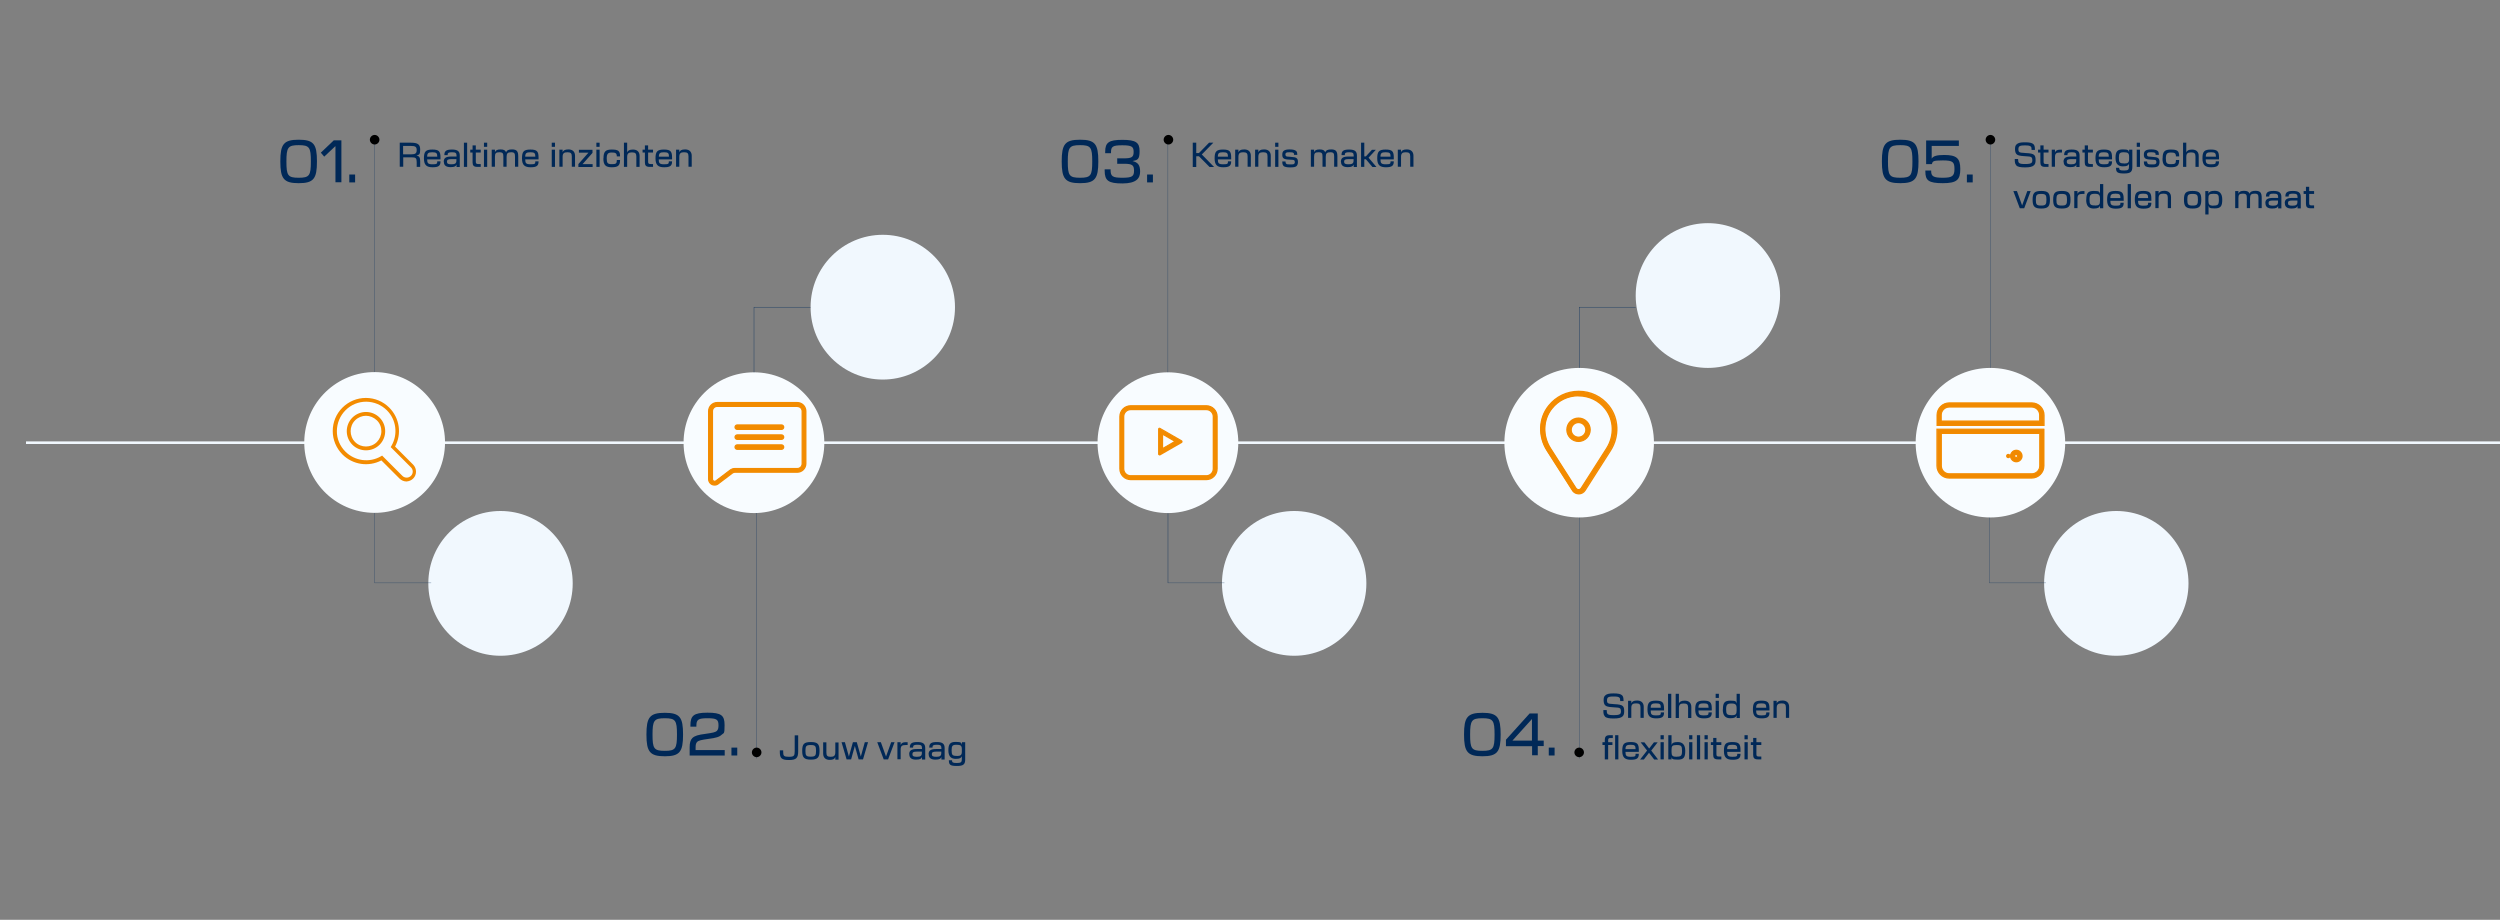 <?xml version="1.0" encoding="UTF-8"?>
<svg xmlns="http://www.w3.org/2000/svg" xmlns:xlink="http://www.w3.org/1999/xlink" version="1.1" viewBox="0 0 1932.5 711">
  <rect x="0" y="0" width="1932.5" height="711" fill="#808080" stroke="none"/>
  <defs>
    <style>
      .cls-1 {
        fill: none;
      }

      .cls-2 {
        fill: #f38b00;
      }

      .cls-3 {
        fill: #3aa2fb;
      }

      .cls-4 {
        fill: #002857;
      }

      .cls-5 {
        fill: #f38b01;
      }

      .cls-6 {
        isolation: isolate;
      }

      .cls-7 {
        clip-path: url(#clippath-1);
      }

      .cls-8 {
        clip-path: url(#clippath-3);
      }

      .cls-9 {
        clip-path: url(#clippath-4);
      }

      .cls-10 {
        clip-path: url(#clippath-2);
      }

      .cls-11 {
        fill: #f28b00;
      }

      .cls-12 {
        fill: #f8fcff;
      }

      .cls-13 {
        fill: #f1f8fe;
      }

      .cls-14 {
        fill: #092f5c;
      }

      .cls-15 {
        fill: #f08901;
      }

      .cls-16 {
        clip-path: url(#clippath);
      }
    </style>
    <clipPath id="clippath">
      <circle class="cls-1" cx="582.8" cy="342.2" r="54.4"/>
    </clipPath>
    <clipPath id="clippath-1">
      <path class="cls-1" d="M1162.9,342.2c0,31.9,25.9,57.8,57.8,57.8,31.9,0,57.8-25.9,57.8-57.8,0-31.9-25.9-57.8-57.8-57.8-31.9,0-57.8,25.9-57.8,57.8h0Z"/>
    </clipPath>
    <clipPath id="clippath-2">
      <path class="cls-1" d="M1480.8,342.2c0,31.9,25.9,57.8,57.8,57.8,31.9,0,57.8-25.9,57.8-57.8s-25.9-57.8-57.8-57.8h0c-31.9,0-57.8,25.9-57.8,57.8h0Z"/>
    </clipPath>
    <clipPath id="clippath-3">
      <circle class="cls-1" cx="289.6" cy="342.2" r="54.4" transform="translate(-94.5 573.2) rotate(-80.8)"/>
    </clipPath>
    <clipPath id="clippath-4">
      <circle class="cls-1" cx="902.8" cy="342.2" r="54.4"/>
    </clipPath>
  </defs>
  <!-- Generator: Adobe Illustrator 28.6.0, SVG Export Plug-In . SVG Version: 1.2.0 Build 709)  -->
  <g>
    <g id="Layer_1">
      <g id="Group_972">
        <g id="_01." class="cls-6">
          <g class="cls-6">
            <path class="cls-4" d="M216.7,124.8c0-13.3,2.5-16.8,14.2-16.8s14.1,3.5,14.1,16.8-2.5,16.8-14.1,16.8-14.2-3.5-14.2-16.8ZM230.9,137.4c8.3,0,9.4-1.7,9.4-12.6s-1.1-12.6-9.4-12.6-9.5,1.7-9.5,12.6,1.1,12.6,9.5,12.6Z"/>
            <path class="cls-4" d="M259.1,113.1h0l-8.5,8-2.6-3.1,10-9.5h5.9v32.4h-4.6v-27.8Z"/>
            <path class="cls-4" d="M270,134.9h4.5v6.1h-4.5v-6.1Z"/>
          </g>
        </g>
        <g id="_03." class="cls-6">
          <g class="cls-6">
            <path class="cls-4" d="M820.7,124.8c0-13.3,2.5-16.8,14.2-16.8s14.1,3.5,14.1,16.8-2.5,16.8-14.1,16.8-14.2-3.5-14.2-16.8ZM834.9,137.4c8.3,0,9.4-1.7,9.4-12.6s-1.1-12.6-9.4-12.6-9.5,1.7-9.5,12.6,1.1,12.6,9.5,12.6Z"/>
            <path class="cls-4" d="M853.9,131.9v-1h4.6v.5c0,4.9,1.4,6,9.1,6s9-1.2,9-5.5-1.5-5.3-7.6-5.3h-5.4v-4.2h5.2c6.1,0,7.5-1,7.5-5s-1.4-5.1-8.8-5.1-8.7,1-8.7,5.5v.6h-4.5v-1c0-7.3,2.8-9.3,13.3-9.3s13.3,2.1,13.3,8.7-1.6,6.9-5.5,7.7h0c4.2,1,5.9,3,5.9,8.2s-3,9.1-13.7,9.1-13.7-2.1-13.7-9.8Z"/>
            <path class="cls-4" d="M886.7,134.9h4.5v6.1h-4.5v-6.1Z"/>
          </g>
        </g>
        <g id="_05." class="cls-6">
          <g class="cls-6">
            <path class="cls-4" d="M1454.7,124.8c0-13.3,2.5-16.8,14.2-16.8s14.1,3.5,14.1,16.8-2.5,16.8-14.1,16.8-14.2-3.5-14.2-16.8ZM1468.9,137.4c8.3,0,9.4-1.7,9.4-12.6s-1.1-12.6-9.4-12.6-9.5,1.7-9.5,12.6,1.1,12.6,9.5,12.6Z"/>
            <path class="cls-4" d="M1488.3,132.6v-.8h4.5v.5c0,4,1.8,5.1,9,5.1s9-1.3,9-6.7-1.1-6.7-9-6.7-7.8.7-8.5,2.9h-4.4v-18.3h25.3v4.2h-21v9.8h0c1.2-2,4-2.8,9.7-2.8,9.5,0,12.4,2.5,12.4,10.8s-2.5,11-13.5,11-13.5-2.1-13.5-9Z"/>
            <path class="cls-4" d="M1520.4,134.9h4.5v6.1h-4.5v-6.1Z"/>
          </g>
        </g>
        <g id="_02." class="cls-6">
          <g class="cls-6">
            <path class="cls-4" d="M499.7,567.8c0-13.3,2.5-16.8,14.2-16.8s14.1,3.5,14.1,16.8-2.5,16.8-14.1,16.8-14.2-3.5-14.2-16.8ZM513.9,580.4c8.3,0,9.4-1.7,9.4-12.6s-1.1-12.6-9.4-12.6-9.5,1.7-9.5,12.6,1.1,12.6,9.5,12.6Z"/>
            <path class="cls-4" d="M535.2,570.5c1.8-1.7,4.3-2.5,10.5-3.3,4.9-.7,7.3-1.1,8.5-2.3.9-.9,1.2-2.2,1.2-4.2,0-4.5-1.4-5.5-8.5-5.5s-8.6,1-8.6,5.9v.6h-4.6v-1c0-7.5,2.5-9.8,13.2-9.8s13.2,2.1,13.2,9.6-.6,5.8-2.2,7.4c-1.8,1.7-4.2,2.5-10.5,3.3-4.9.7-7.3,1.1-8.5,2.3-.9.9-1.2,2.1-1.2,4.3v2h22.5v4.2h-27.1v-6.3c0-3.5.6-5.7,2.1-7.2Z"/>
            <path class="cls-4" d="M565.4,577.9h4.5v6.1h-4.5v-6.1Z"/>
          </g>
        </g>
        <g id="_04." class="cls-6">
          <g class="cls-6">
            <path class="cls-4" d="M1131.7,567.8c0-13.3,2.5-16.8,14.2-16.8s14.1,3.5,14.1,16.8-2.5,16.8-14.1,16.8-14.2-3.5-14.2-16.8ZM1145.9,580.4c8.3,0,9.4-1.7,9.4-12.6s-1.1-12.6-9.4-12.6-9.5,1.7-9.5,12.6,1.1,12.6,9.5,12.6Z"/>
            <path class="cls-4" d="M1184.2,576.8h-20.1v-5l18.3-20.3h6.3v21h4.6v4.2h-4.6v7.1h-4.4v-7.1ZM1184.2,572.6v-16.8h0l-15.1,16.7h0c0,0,15.2,0,15.2,0Z"/>
            <path class="cls-4" d="M1197.2,577.9h4.5v6.1h-4.5v-6.1Z"/>
          </g>
        </g>
        <g id="Realtime_inzichten" class="cls-6">
          <g class="cls-6">
            <path class="cls-4" d="M309,110.3h8.7c5.3,0,7.1,1.4,7.1,5.3s-.8,4-2.9,4.6h0c2.2.4,2.9,1.6,2.9,4.4v4.4h-2.7v-3.7c0-3.1-.7-3.7-4.1-3.7h-6.3v7.3h-2.7v-18.7ZM317.9,119.3c3.2,0,4.2-.8,4.2-3.3s-1-3.2-4.7-3.2h-5.8v6.5h6.3Z"/>
            <path class="cls-4" d="M327.7,122.4c0-5.2,1.3-6.8,6.5-6.8s6.3,1.5,6.3,6.2v1.4h-10.3c0,3,.7,3.8,4.2,3.8s3.6-.5,3.6-2.3h0c0,0,2.5,0,2.5,0v.2c0,3.3-1.6,4.4-6.1,4.4s-6.7-1.6-6.7-6.8ZM338,121.1v-.2c0-2.5-.7-3.2-3.8-3.2s-4,.7-4,3.4h7.8Z"/>
            <path class="cls-4" d="M343,125.1c0-3,1.7-4.1,5.9-4.1h4v-.7c0-2.1-.8-2.6-3.5-2.6s-3.4.4-3.4,2.2h0c0,0-2.5,0-2.5,0v-.2c0-3.2,1.8-4.1,5.9-4.1s6,1.2,6,4.6v8.9h-2.5v-1.9h0c-.5,1.2-1.3,2-4.6,2s-5.2-1.2-5.2-4.1ZM348.9,127c2.9,0,3.9-.7,3.9-2.9v-1.1h-3.9c-2.6,0-3.4.5-3.4,2s.9,2,3.4,2Z"/>
            <path class="cls-4" d="M358.6,110.3h2.5v18.7h-2.5v-18.7Z"/>
            <path class="cls-4" d="M365.3,125.5v-7.6h-1.8v-2.2h1.8v-3.3h2.5v3.3h3.8v2.2h-3.8v7.1c0,1.4.4,1.8,2,1.8h1.8v2.2h-2.7c-2.7,0-3.6-1.1-3.6-3.5Z"/>
            <path class="cls-4" d="M374.1,110.3h2.5v3.2h-2.5v-3.2ZM374.1,115.7h2.5v13.3h-2.5v-13.3Z"/>
            <path class="cls-4" d="M380.1,115.7h2.5v2h0c.5-1.4,1.6-2.2,4.3-2.2s3.8.8,4.3,2.3c.6-1.7,2-2.3,4.6-2.3,3.8,0,4.8,1.6,4.8,5.5v7.9h-2.5v-7.8c0-2.5-.4-3.4-3-3.4s-3.5.8-3.5,3.5v7.7h-2.5v-7.8c0-2.5-.4-3.4-3.1-3.4s-3.4.8-3.4,3.5v7.7h-2.5v-13.3Z"/>
            <path class="cls-4" d="M403.5,122.4c0-5.2,1.3-6.8,6.5-6.8s6.3,1.5,6.3,6.2v1.4h-10.3c0,3,.7,3.8,4.2,3.8s3.6-.5,3.6-2.3h0c0,0,2.5,0,2.5,0v.2c0,3.3-1.6,4.4-6.1,4.4s-6.7-1.6-6.7-6.8ZM413.8,121.1v-.2c0-2.5-.7-3.2-3.8-3.2s-4,.7-4,3.4h7.8Z"/>
            <path class="cls-4" d="M426.5,110.3h2.5v3.2h-2.5v-3.2ZM426.5,115.7h2.5v13.3h-2.5v-13.3Z"/>
            <path class="cls-4" d="M432.4,115.7h2.5v2h0c.5-1.3,1.6-2.2,4.5-2.2s5.1,1.5,5.1,4.9v8.5h-2.5v-8c0-2.4-.8-3.2-3.4-3.2s-3.7.8-3.7,3.6v7.6h-2.5v-13.3Z"/>
            <path class="cls-4" d="M447.2,126.7l7.7-8.7h0s-7.4,0-7.4,0v-2.2h10.5v2.4l-7.7,8.7h0s7.8,0,7.8,0v2.2h-11v-2.3Z"/>
            <path class="cls-4" d="M461,110.3h2.5v3.2h-2.5v-3.2ZM461,115.7h2.5v13.3h-2.5v-13.3Z"/>
            <path class="cls-4" d="M466.5,122.4c0-5.2,1.5-6.8,6.4-6.8s6.4,1,6.4,5.1v.2h-2.5c0-2.6-1.2-3-3.9-3s-3.9.8-3.9,4.5.7,4.5,3.9,4.5,3.9-.4,3.9-3.2h0s2.5,0,2.5,0v.2c0,4.4-2,5.4-6.5,5.4s-6.4-1.6-6.4-6.8Z"/>
            <path class="cls-4" d="M484.8,110.3v7.5h0c.5-1.3,1.6-2.2,4.5-2.2s5.1,1.5,5.1,4.9v8.5h-2.5v-8c0-2.4-.8-3.2-3.4-3.2s-3.7.8-3.7,3.6v7.6h-2.5v-18.7h2.5Z"/>
            <path class="cls-4" d="M498.5,125.5v-7.6h-1.8v-2.2h1.8v-3.3h2.5v3.3h3.8v2.2h-3.8v7.1c0,1.4.4,1.8,2,1.8h1.8v2.2h-2.7c-2.7,0-3.6-1.1-3.6-3.5Z"/>
            <path class="cls-4" d="M506.7,122.4c0-5.2,1.3-6.8,6.5-6.8s6.3,1.5,6.3,6.2v1.4h-10.3c0,3,.7,3.8,4.2,3.8s3.6-.5,3.6-2.3h0c0,0,2.5,0,2.5,0v.2c0,3.3-1.6,4.4-6.1,4.4s-6.7-1.6-6.7-6.8ZM517.1,121.1v-.2c0-2.5-.7-3.2-3.8-3.2s-4,.7-4,3.4h7.8Z"/>
            <path class="cls-4" d="M522.6,115.7h2.5v2h0c.5-1.3,1.6-2.2,4.5-2.2s5.1,1.5,5.1,4.9v8.5h-2.5v-8c0-2.4-.8-3.2-3.4-3.2s-3.7.8-3.7,3.6v7.6h-2.5v-13.3Z"/>
          </g>
        </g>
        <g id="Kennis_maken" class="cls-6">
          <g class="cls-6">
            <path class="cls-4" d="M922,110.3h2.7v8h2.1l7.8-8h3.3l-8.9,9.1,9.5,9.7h-3.5l-8.2-8.3h-2.1v8.3h-2.7v-18.7Z"/>
            <path class="cls-4" d="M938.9,122.4c0-5.2,1.3-6.8,6.5-6.8s6.3,1.5,6.3,6.2v1.4h-10.3c0,3,.6,3.8,4.2,3.8s3.6-.5,3.6-2.3h0c0,0,2.5,0,2.5,0v.2c0,3.3-1.6,4.4-6.1,4.4s-6.7-1.6-6.7-6.8ZM949.2,121.1v-.2c0-2.5-.7-3.2-3.8-3.2s-4,.7-4,3.4h7.8Z"/>
            <path class="cls-4" d="M954.8,115.7h2.5v2h0c.5-1.3,1.6-2.2,4.5-2.2s5.1,1.5,5.1,4.9v8.5h-2.5v-8c0-2.4-.8-3.2-3.4-3.2s-3.7.8-3.7,3.6v7.6h-2.5v-13.3Z"/>
            <path class="cls-4" d="M970.2,115.7h2.5v2h0c.5-1.3,1.6-2.2,4.5-2.2s5.1,1.5,5.1,4.9v8.5h-2.5v-8c0-2.4-.8-3.2-3.4-3.2s-3.7.8-3.7,3.6v7.6h-2.5v-13.3Z"/>
            <path class="cls-4" d="M985.7,110.3h2.5v3.2h-2.5v-3.2ZM985.7,115.7h2.5v13.3h-2.5v-13.3Z"/>
            <path class="cls-4" d="M992,127.9c-.6-.6-.8-1.4-.8-2.7v-.4h2.5v.2c0,.8.2,1.3.6,1.6.4.4,1.2.5,3,.5s2.6,0,3.1-.5c.4-.3.5-.7.5-1.3s-.2-1.2-.5-1.4c-.4-.3-1.1-.4-3.6-.5-2.5-.1-3.8-.4-4.6-1-.7-.6-1-1.4-1-2.8s.3-2.4,1.1-3c1-.8,2.4-1.1,4.7-1.1s4.1.4,5,1.3c.6.6.8,1.5.8,2.7v.2h-2.5c0-.8-.1-1.3-.5-1.5-.5-.4-1.4-.5-2.8-.5s-2.4,0-2.9.5c-.3.2-.5.6-.5,1.2s.2,1,.5,1.3c.4.3,1.1.4,3.2.5,2.9.2,4.2.4,5,1.1.8.6,1,1.7,1,3s-.4,2.4-1.1,3.1c-.9.8-2.5,1-5,1s-4.4-.4-5.3-1.3Z"/>
            <path class="cls-4" d="M1013.3,115.7h2.5v2h0c.5-1.4,1.6-2.2,4.3-2.2s3.8.8,4.3,2.3c.6-1.7,2-2.3,4.6-2.3,3.8,0,4.8,1.6,4.8,5.5v7.9h-2.5v-7.8c0-2.5-.4-3.4-3-3.4s-3.5.8-3.5,3.5v7.7h-2.5v-7.8c0-2.5-.4-3.4-3.1-3.4s-3.4.8-3.4,3.5v7.7h-2.5v-13.3Z"/>
            <path class="cls-4" d="M1036.5,125.1c0-3,1.7-4.1,5.9-4.1h4v-.7c0-2.1-.8-2.6-3.5-2.6s-3.4.4-3.4,2.2h0c0,0-2.5,0-2.5,0v-.2c0-3.2,1.8-4.1,5.9-4.1s6,1.2,6,4.6v8.9h-2.5v-1.9h0c-.5,1.2-1.3,2-4.6,2s-5.2-1.2-5.2-4.1ZM1042.4,127c2.9,0,3.9-.7,3.9-2.9v-1.1h-3.9c-2.6,0-3.4.5-3.4,2s.9,2,3.4,2Z"/>
            <path class="cls-4" d="M1055.9,123.1h-1.3v5.9h-2.5v-18.7h2.5v10.6h1.2l4.7-5.1h3l-5.6,6.1,6.1,7.2h-3.1l-5-5.9Z"/>
            <path class="cls-4" d="M1064.6,122.4c0-5.2,1.3-6.8,6.5-6.8s6.3,1.5,6.3,6.2v1.4h-10.3c0,3,.7,3.8,4.2,3.8s3.6-.5,3.6-2.3h0c0,0,2.5,0,2.5,0v.2c0,3.3-1.6,4.4-6.1,4.4s-6.7-1.6-6.7-6.8ZM1074.9,121.1v-.2c0-2.5-.7-3.2-3.8-3.2s-4,.7-4,3.4h7.8Z"/>
            <path class="cls-4" d="M1080.5,115.7h2.5v2h0c.5-1.3,1.6-2.2,4.5-2.2s5.1,1.5,5.1,4.9v8.5h-2.5v-8c0-2.4-.8-3.2-3.4-3.2s-3.7.8-3.7,3.6v7.6h-2.5v-13.3Z"/>
          </g>
        </g>
        <g id="Jouw_vraag" class="cls-6">
          <g class="cls-6">
            <path class="cls-4" d="M602.8,581.2v-1.2h2.6v1.2c0,3.1.5,3.8,4.4,3.8s4.5-.7,4.5-4.3v-12.3h2.7v12.3c0,5.3-1.5,6.8-7.2,6.8s-7-1.5-7-6.2Z"/>
            <path class="cls-4" d="M620.1,580.4c0-5.2,1.3-6.8,6.7-6.8s6.7,1.7,6.7,6.8-1.4,6.8-6.7,6.8-6.7-1.7-6.7-6.8ZM626.7,584.9c3.5,0,4.1-.8,4.1-4.5s-.6-4.5-4.1-4.5-4.1.8-4.1,4.5.6,4.5,4.1,4.5Z"/>
            <path class="cls-4" d="M636.3,582.3v-8.5h2.5v8c0,2.4.8,3.2,3.3,3.2s3.6-.8,3.6-3.5v-7.6h2.5v13.3h-2.5v-2h0c-.5,1.4-1.6,2.2-4.4,2.2s-5-1.5-5-4.9Z"/>
            <path class="cls-4" d="M650.5,573.7h2.6l3.1,11.1h0l3.1-11.1h3l3.1,11.1h0l3.1-11.1h2.5l-3.9,13.3h-3.4l-2.9-10.4h0l-2.9,10.4h-3.5l-3.9-13.3Z"/>
            <path class="cls-4" d="M678.2,573.7h2.7l4,11.1h0l4-11.1h2.6l-5,13.3h-3.4l-5-13.3Z"/>
            <path class="cls-4" d="M693.7,573.7h2.5v2.2h0c.5-1.5,1.8-2.2,3.9-2.2h1.5v2.2h-1.5c-3,0-3.9.8-3.9,3.7v7.3h-2.5v-13.3Z"/>
            <path class="cls-4" d="M702.8,583.1c0-3,1.7-4.1,5.9-4.1h4v-.7c0-2.1-.8-2.6-3.5-2.6s-3.4.4-3.4,2.2h0c0,0-2.5,0-2.5,0v-.2c0-3.2,1.8-4.1,5.9-4.1s6,1.2,6,4.6v8.9h-2.5v-1.9h0c-.5,1.2-1.3,2-4.6,2s-5.2-1.2-5.2-4.1ZM708.7,585c2.9,0,3.9-.7,3.9-2.9v-1.1h-3.9c-2.6,0-3.4.5-3.4,2s.9,2,3.4,2Z"/>
            <path class="cls-4" d="M717.8,583.1c0-3,1.7-4.1,5.9-4.1h4v-.7c0-2.1-.8-2.6-3.5-2.6s-3.4.4-3.4,2.2h0c0,0-2.5,0-2.5,0v-.2c0-3.2,1.8-4.1,5.9-4.1s6,1.2,6,4.6v8.9h-2.5v-1.9h0c-.5,1.2-1.3,2-4.6,2s-5.2-1.2-5.2-4.1ZM723.7,585c2.9,0,3.9-.7,3.9-2.9v-1.1h-3.9c-2.6,0-3.4.5-3.4,2s.9,2,3.4,2Z"/>
            <path class="cls-4" d="M733.4,587.9v-.2h2.5c0,1.7.6,2.1,3.8,2.1s3.8-.7,3.8-3v-2.2h0c-.6,1.3-1.4,2-4.7,2s-5.7-1.6-5.7-6.5,1.3-6.6,5.7-6.6,4.2.7,4.8,2.2h0v-2h2.5v13.3c0,3.8-1.3,5.1-6.4,5.1s-6.2-.9-6.2-4.2ZM739.5,584.4c3.2,0,4-.8,4-3.5v-1.7c0-2.7-.8-3.5-4-3.5s-3.9.7-3.9,4.3.6,4.3,3.9,4.3Z"/>
          </g>
        </g>
        <g id="Strategische_voordelen_op_maat" class="cls-6">
          <g class="cls-6">
            <path class="cls-4" d="M1558.6,127.7c-.9-.8-1.2-2.1-1.2-4.3v-.5h2.6v.4c0,1.4.2,2.1.7,2.6.7.7,2,.9,4.8.9s4.1-.3,4.8-.9c.5-.4.7-1.1.7-2s-.2-1.8-.6-2.2c-.7-.7-1.9-.8-5.7-1-3.5-.2-5.1-.6-6-1.6-.7-.8-1.1-2-1.1-3.8s.3-2.9,1.2-3.7c1.2-1.2,3.1-1.6,6.5-1.6s5.5.4,6.6,1.5c.8.8,1.1,2.1,1.1,4.1v.3h-2.6v-.2c0-1.3-.1-2-.6-2.4-.7-.7-1.9-.9-4.5-.9s-3.8.2-4.5.9c-.4.4-.6,1.1-.6,2s.1,1.6.5,2c.6.7,1.7.8,5.1,1,3.7.2,5.7.5,6.7,1.6.8.8,1,2.1,1,4s-.4,3-1.2,3.8c-1.2,1.2-3.3,1.7-6.9,1.7s-5.8-.4-6.9-1.6Z"/>
            <path class="cls-4" d="M1577.2,125.5v-7.6h-1.8v-2.2h1.8v-3.3h2.5v3.3h3.8v2.2h-3.8v7.1c0,1.4.4,1.8,2,1.8h1.8v2.2h-2.7c-2.7,0-3.6-1.1-3.6-3.5Z"/>
            <path class="cls-4" d="M1586,115.7h2.5v2.2h0c.5-1.5,1.8-2.2,3.9-2.2h1.5v2.2h-1.5c-3,0-3.9.8-3.9,3.7v7.3h-2.5v-13.3Z"/>
            <path class="cls-4" d="M1595.1,125.1c0-3,1.7-4.1,5.9-4.1h4v-.7c0-2.1-.8-2.6-3.5-2.6s-3.4.4-3.4,2.2h0c0,0-2.5,0-2.5,0v-.2c0-3.2,1.8-4.1,5.9-4.1s6,1.2,6,4.6v8.9h-2.5v-1.9h0c-.5,1.2-1.3,2-4.6,2s-5.2-1.2-5.2-4.1ZM1601,127c2.9,0,3.9-.7,3.9-2.9v-1.1h-3.9c-2.6,0-3.4.5-3.4,2s.9,2,3.4,2Z"/>
            <path class="cls-4" d="M1611.5,125.5v-7.6h-1.8v-2.2h1.8v-3.3h2.5v3.3h3.8v2.2h-3.8v7.1c0,1.4.4,1.8,2,1.8h1.8v2.2h-2.7c-2.7,0-3.6-1.1-3.6-3.5Z"/>
            <path class="cls-4" d="M1619.8,122.4c0-5.2,1.3-6.8,6.5-6.8s6.3,1.5,6.3,6.2v1.4h-10.3c0,3,.7,3.8,4.2,3.8s3.6-.5,3.6-2.3h0c0,0,2.5,0,2.5,0v.2c0,3.3-1.6,4.4-6.1,4.4s-6.7-1.6-6.7-6.8ZM1630.1,121.1v-.2c0-2.5-.7-3.2-3.8-3.2s-4,.7-4,3.4h7.8Z"/>
            <path class="cls-4" d="M1635.6,129.9v-.2h2.5c0,1.7.6,2.1,3.8,2.1s3.8-.7,3.8-3v-2.2h0c-.6,1.3-1.4,2-4.7,2s-5.7-1.6-5.7-6.5,1.3-6.6,5.7-6.6,4.2.7,4.8,2.2h0v-2h2.5v13.3c0,3.8-1.3,5.1-6.4,5.1s-6.2-.9-6.2-4.2ZM1641.8,126.4c3.2,0,4-.8,4-3.5v-1.7c0-2.7-.8-3.5-4-3.5s-3.9.7-3.9,4.3.6,4.3,3.9,4.3Z"/>
            <path class="cls-4" d="M1651.7,110.3h2.5v3.2h-2.5v-3.2ZM1651.7,115.7h2.5v13.3h-2.5v-13.3Z"/>
            <path class="cls-4" d="M1658,127.9c-.6-.6-.8-1.4-.8-2.7v-.4h2.5v.2c0,.8.2,1.3.6,1.6.4.4,1.2.5,3,.5s2.6,0,3.1-.5c.4-.3.5-.7.5-1.3s-.2-1.2-.5-1.4c-.4-.3-1.1-.4-3.6-.5-2.5-.1-3.8-.4-4.6-1-.7-.6-1-1.4-1-2.8s.3-2.4,1.1-3c1-.8,2.4-1.1,4.7-1.1s4.1.4,5,1.3c.6.6.8,1.5.8,2.7v.2h-2.5c0-.8-.1-1.3-.5-1.5-.5-.4-1.4-.5-2.8-.5s-2.4,0-2.9.5c-.3.2-.5.6-.5,1.2s.2,1,.5,1.3c.4.3,1.1.4,3.2.5,2.9.2,4.2.4,5,1.1.8.6,1,1.7,1,3s-.4,2.4-1.1,3.1c-.9.8-2.5,1-5,1s-4.4-.4-5.3-1.3Z"/>
            <path class="cls-4" d="M1671.7,122.4c0-5.2,1.5-6.8,6.4-6.8s6.4,1,6.4,5.1v.2h-2.5c0-2.6-1.2-3-3.9-3s-3.9.8-3.9,4.5.7,4.5,3.9,4.5,3.9-.4,3.9-3.2h0s2.5,0,2.5,0v.2c0,4.4-2,5.4-6.5,5.4s-6.4-1.6-6.4-6.8Z"/>
            <path class="cls-4" d="M1690,110.3v7.5h0c.5-1.3,1.6-2.2,4.5-2.2s5.1,1.5,5.1,4.9v8.5h-2.5v-8c0-2.4-.8-3.2-3.4-3.2s-3.7.8-3.7,3.6v7.6h-2.5v-18.7h2.5Z"/>
            <path class="cls-4" d="M1702.5,122.4c0-5.2,1.3-6.8,6.5-6.8s6.3,1.5,6.3,6.2v1.4h-10.3c0,3,.7,3.8,4.2,3.8s3.6-.5,3.6-2.3h0c0,0,2.5,0,2.5,0v.2c0,3.3-1.6,4.4-6.1,4.4s-6.7-1.6-6.7-6.8ZM1712.9,121.1v-.2c0-2.5-.7-3.2-3.8-3.2s-4,.7-4,3.4h7.8Z"/>
          </g>
          <g class="cls-6">
            <path class="cls-4" d="M1556.4,147.7h2.7l4,11.1h0l4-11.1h2.6l-5,13.3h-3.4l-5-13.3Z"/>
            <path class="cls-4" d="M1571.2,154.4c0-5.2,1.3-6.8,6.7-6.8s6.7,1.7,6.7,6.8-1.4,6.8-6.7,6.8-6.7-1.7-6.7-6.8ZM1577.8,158.9c3.5,0,4.1-.8,4.1-4.5s-.6-4.5-4.1-4.5-4.1.8-4.1,4.5.6,4.5,4.1,4.5Z"/>
            <path class="cls-4" d="M1587.1,154.4c0-5.2,1.3-6.8,6.7-6.8s6.7,1.7,6.7,6.8-1.4,6.8-6.7,6.8-6.7-1.7-6.7-6.8ZM1593.7,158.9c3.5,0,4.1-.8,4.1-4.5s-.6-4.5-4.1-4.5-4.1.8-4.1,4.5.6,4.5,4.1,4.5Z"/>
            <path class="cls-4" d="M1603.4,147.7h2.5v2.2h0c.5-1.5,1.8-2.2,3.9-2.2h1.5v2.2h-1.5c-3,0-3.9.8-3.9,3.7v7.3h-2.5v-13.3Z"/>
            <path class="cls-4" d="M1612.7,154.4c0-5.1,1.2-6.8,5.8-6.8s4.2.7,4.8,2.2h0v-7.5h2.5v18.7h-2.5v-2h0c-.6,1.4-1.5,2.2-4.9,2.2s-5.8-1.7-5.8-6.8ZM1619.3,158.9c3.3,0,4-.8,4-3.6v-1.8c0-2.8-.8-3.7-4-3.7s-4.1.8-4.1,4.5.6,4.5,4.1,4.5Z"/>
            <path class="cls-4" d="M1628.8,154.4c0-5.2,1.3-6.8,6.5-6.8s6.3,1.5,6.3,6.2v1.4h-10.3c0,3,.7,3.8,4.2,3.8s3.6-.5,3.6-2.3h0c0,0,2.5,0,2.5,0v.2c0,3.3-1.6,4.4-6.1,4.4s-6.7-1.6-6.7-6.8ZM1639.1,153.1v-.2c0-2.5-.7-3.2-3.8-3.2s-4,.7-4,3.4h7.8Z"/>
            <path class="cls-4" d="M1644.7,142.3h2.5v18.7h-2.5v-18.7Z"/>
            <path class="cls-4" d="M1650.2,154.4c0-5.2,1.3-6.8,6.5-6.8s6.3,1.5,6.3,6.2v1.4h-10.3c0,3,.7,3.8,4.2,3.8s3.6-.5,3.6-2.3h0c0,0,2.5,0,2.5,0v.2c0,3.3-1.6,4.4-6.1,4.4s-6.7-1.6-6.7-6.8ZM1660.5,153.1v-.2c0-2.5-.7-3.2-3.8-3.2s-4,.7-4,3.4h7.8Z"/>
            <path class="cls-4" d="M1666.1,147.7h2.5v2h0c.5-1.3,1.6-2.2,4.5-2.2s5.1,1.5,5.1,4.9v8.5h-2.5v-8c0-2.4-.8-3.2-3.4-3.2s-3.7.8-3.7,3.6v7.6h-2.5v-13.3Z"/>
            <path class="cls-4" d="M1688.2,154.4c0-5.2,1.3-6.8,6.7-6.8s6.7,1.7,6.7,6.8-1.4,6.8-6.7,6.8-6.7-1.7-6.7-6.8ZM1694.9,158.9c3.5,0,4.1-.8,4.1-4.5s-.6-4.5-4.1-4.5-4.1.8-4.1,4.5.6,4.5,4.1,4.5Z"/>
            <path class="cls-4" d="M1704.6,147.7h2.5v2h0c.6-1.4,1.5-2.2,4.9-2.2s5.8,1.7,5.8,6.8-1.2,6.8-5.8,6.8-4.2-.7-4.8-2.2h0v6.9h-2.5v-18.1ZM1711.1,158.9c3.4,0,4.1-.7,4.1-4.6s-.6-4.5-4.1-4.5-4,.8-4,3.7v1.8c0,2.8.8,3.7,4,3.7Z"/>
            <path class="cls-4" d="M1727.8,147.7h2.5v2h0c.5-1.4,1.6-2.2,4.3-2.2s3.8.8,4.3,2.3c.6-1.7,2-2.3,4.6-2.3,3.8,0,4.8,1.6,4.8,5.5v7.9h-2.5v-7.8c0-2.5-.4-3.4-3-3.4s-3.5.8-3.5,3.5v7.7h-2.5v-7.8c0-2.5-.4-3.4-3.1-3.4s-3.4.8-3.4,3.5v7.7h-2.5v-13.3Z"/>
            <path class="cls-4" d="M1751.1,157.1c0-3,1.7-4.1,5.9-4.1h4v-.7c0-2.1-.8-2.6-3.5-2.6s-3.4.4-3.4,2.2h0c0,0-2.5,0-2.5,0v-.2c0-3.2,1.8-4.1,5.9-4.1s6,1.2,6,4.6v8.9h-2.5v-1.9h0c-.5,1.2-1.3,2-4.6,2s-5.2-1.2-5.2-4.1ZM1757,159c2.9,0,3.9-.7,3.9-2.9v-1.1h-3.9c-2.6,0-3.4.5-3.4,2s.9,2,3.4,2Z"/>
            <path class="cls-4" d="M1766.1,157.1c0-3,1.7-4.1,5.9-4.1h4v-.7c0-2.1-.8-2.6-3.5-2.6s-3.4.4-3.4,2.2h0c0,0-2.5,0-2.5,0v-.2c0-3.2,1.8-4.1,5.9-4.1s6,1.2,6,4.6v8.9h-2.5v-1.9h0c-.5,1.2-1.3,2-4.6,2s-5.2-1.2-5.2-4.1ZM1772,159c2.9,0,3.9-.7,3.9-2.9v-1.1h-3.9c-2.6,0-3.4.5-3.4,2s.9,2,3.4,2Z"/>
            <path class="cls-4" d="M1782.5,157.5v-7.6h-1.8v-2.2h1.8v-3.3h2.5v3.3h3.8v2.2h-3.8v7.1c0,1.4.4,1.8,2,1.8h1.8v2.2h-2.7c-2.7,0-3.6-1.1-3.6-3.5Z"/>
          </g>
        </g>
        <g id="Snelheid_en_flexibiliteit" class="cls-6">
          <g class="cls-6">
            <path class="cls-4" d="M1240.6,553.7c-.9-.8-1.2-2.1-1.2-4.3v-.5h2.6v.4c0,1.4.2,2.1.7,2.6.7.7,2,.9,4.8.9s4.1-.3,4.8-.9c.5-.4.7-1.1.7-2s-.2-1.8-.6-2.2c-.7-.7-1.9-.8-5.7-1-3.5-.2-5.1-.6-6-1.6-.7-.8-1.1-2-1.1-3.8s.3-2.9,1.2-3.7c1.2-1.2,3.1-1.6,6.5-1.6s5.5.4,6.6,1.5c.8.8,1.1,2.1,1.1,4.1v.3h-2.6v-.2c0-1.3-.1-2-.6-2.4-.7-.7-1.9-.9-4.5-.9s-3.8.2-4.5.9c-.4.4-.6,1.1-.6,2s.1,1.6.5,2c.6.7,1.7.8,5.1,1,3.7.2,5.7.5,6.7,1.6.8.8,1,2.1,1,4s-.4,3-1.2,3.8c-1.2,1.2-3.3,1.7-6.9,1.7s-5.8-.4-6.9-1.6Z"/>
            <path class="cls-4" d="M1258.5,541.7h2.5v2h0c.5-1.3,1.6-2.2,4.5-2.2s5.1,1.5,5.1,4.9v8.5h-2.5v-8c0-2.4-.8-3.2-3.4-3.2s-3.7.8-3.7,3.6v7.6h-2.5v-13.3Z"/>
            <path class="cls-4" d="M1273.5,548.4c0-5.2,1.3-6.8,6.5-6.8s6.3,1.5,6.3,6.2v1.4h-10.3c0,3,.6,3.8,4.2,3.8s3.6-.5,3.6-2.3h0c0,0,2.5,0,2.5,0v.2c0,3.3-1.6,4.4-6.1,4.4s-6.7-1.6-6.7-6.8ZM1283.8,547.1v-.2c0-2.5-.7-3.2-3.8-3.2s-4,.7-4,3.4h7.8Z"/>
            <path class="cls-4" d="M1289.4,536.3h2.5v18.7h-2.5v-18.7Z"/>
            <path class="cls-4" d="M1297.8,536.3v7.5h0c.5-1.3,1.6-2.2,4.5-2.2s5.1,1.5,5.1,4.9v8.5h-2.5v-8c0-2.4-.8-3.2-3.4-3.2s-3.7.8-3.7,3.6v7.6h-2.5v-18.7h2.5Z"/>
            <path class="cls-4" d="M1310.4,548.4c0-5.2,1.3-6.8,6.5-6.8s6.3,1.5,6.3,6.2v1.4h-10.3c0,3,.7,3.8,4.2,3.8s3.6-.5,3.6-2.3h0c0,0,2.5,0,2.5,0v.2c0,3.3-1.6,4.4-6.1,4.4s-6.7-1.6-6.7-6.8ZM1320.7,547.1v-.2c0-2.5-.7-3.2-3.8-3.2s-4,.7-4,3.4h7.8Z"/>
            <path class="cls-4" d="M1326.2,536.3h2.5v3.2h-2.5v-3.2ZM1326.2,541.7h2.5v13.3h-2.5v-13.3Z"/>
            <path class="cls-4" d="M1331.8,548.4c0-5.1,1.2-6.8,5.8-6.8s4.2.7,4.8,2.2h0v-7.5h2.5v18.7h-2.5v-2h0c-.6,1.4-1.5,2.2-4.9,2.2s-5.8-1.7-5.8-6.8ZM1338.4,552.9c3.3,0,4-.8,4-3.6v-1.8c0-2.8-.8-3.7-4-3.7s-4.1.8-4.1,4.5.6,4.5,4.1,4.5Z"/>
            <path class="cls-4" d="M1355,548.4c0-5.2,1.3-6.8,6.5-6.8s6.3,1.5,6.3,6.2v1.4h-10.3c0,3,.7,3.8,4.2,3.8s3.6-.5,3.6-2.3h0c0,0,2.5,0,2.5,0v.2c0,3.3-1.6,4.4-6.1,4.4s-6.7-1.6-6.7-6.8ZM1365.3,547.1v-.2c0-2.5-.7-3.2-3.8-3.2s-4,.7-4,3.4h7.8Z"/>
            <path class="cls-4" d="M1370.9,541.7h2.5v2h0c.5-1.3,1.6-2.2,4.5-2.2s5.1,1.5,5.1,4.9v8.5h-2.5v-8c0-2.4-.8-3.2-3.4-3.2s-3.7.8-3.7,3.6v7.6h-2.5v-13.3Z"/>
          </g>
          <g class="cls-6">
            <path class="cls-4" d="M1244.5,568.3h2.2v2.2h-1.8c-1.4,0-1.8.4-1.8,1.8v1.4h3.3v2.2h-3.3v11.1h-2.6v-11.1h-1.8v-2.2h1.8v-1.4c0-3,1-4,3.9-4Z"/>
            <path class="cls-4" d="M1248.5,568.3h2.5v18.7h-2.5v-18.7Z"/>
            <path class="cls-4" d="M1254,580.4c0-5.2,1.3-6.8,6.5-6.8s6.3,1.5,6.3,6.2v1.4h-10.3c0,3,.6,3.8,4.2,3.8s3.6-.5,3.6-2.3h0c0,0,2.5,0,2.5,0v.2c0,3.3-1.6,4.4-6.1,4.4s-6.7-1.6-6.7-6.8ZM1264.3,579.1v-.2c0-2.5-.7-3.2-3.8-3.2s-4,.7-4,3.4h7.8Z"/>
            <path class="cls-4" d="M1273.2,580.2l-5-6.4h2.9l3.7,4.8,3.7-4.8h2.9l-5,6.4,5.3,6.9h-3l-4-5.2-4,5.2h-2.9l5.3-6.8Z"/>
            <path class="cls-4" d="M1283.6,568.3h2.5v3.2h-2.5v-3.2ZM1283.6,573.7h2.5v13.3h-2.5v-13.3Z"/>
            <path class="cls-4" d="M1292.1,585h0v2h-2.5v-18.7h2.5v7.5h0c.6-1.5,1.5-2.2,4.8-2.2s5.8,1.7,5.8,6.8-1.2,6.8-5.8,6.8-4.3-.7-4.9-2.2ZM1296.1,584.9c3.4,0,4.1-.7,4.1-4.5s-.6-4.5-4.1-4.5-4,.8-4,3.7v1.8c0,2.8.8,3.6,4,3.6Z"/>
            <path class="cls-4" d="M1305.7,568.3h2.5v3.2h-2.5v-3.2ZM1305.7,573.7h2.5v13.3h-2.5v-13.3Z"/>
            <path class="cls-4" d="M1311.7,568.3h2.5v18.7h-2.5v-18.7Z"/>
            <path class="cls-4" d="M1317.6,568.3h2.5v3.2h-2.5v-3.2ZM1317.6,573.7h2.5v13.3h-2.5v-13.3Z"/>
            <path class="cls-4" d="M1324.3,583.5v-7.6h-1.8v-2.2h1.8v-3.3h2.5v3.3h3.8v2.2h-3.8v7.1c0,1.4.4,1.8,2,1.8h1.8v2.2h-2.7c-2.7,0-3.6-1.1-3.6-3.5Z"/>
            <path class="cls-4" d="M1332.6,580.4c0-5.2,1.3-6.8,6.5-6.8s6.3,1.5,6.3,6.2v1.4h-10.3c0,3,.7,3.8,4.2,3.8s3.6-.5,3.6-2.3h0c0,0,2.5,0,2.5,0v.2c0,3.3-1.6,4.4-6.1,4.4s-6.7-1.6-6.7-6.8ZM1342.9,579.1v-.2c0-2.5-.7-3.2-3.8-3.2s-4,.7-4,3.4h7.8Z"/>
            <path class="cls-4" d="M1348.5,568.3h2.5v3.2h-2.5v-3.2ZM1348.5,573.7h2.5v13.3h-2.5v-13.3Z"/>
            <path class="cls-4" d="M1355.2,583.5v-7.6h-1.8v-2.2h1.8v-3.3h2.5v3.3h3.8v2.2h-3.8v7.1c0,1.4.4,1.8,2,1.8h1.8v2.2h-2.7c-2.7,0-3.6-1.1-3.6-3.5Z"/>
          </g>
        </g>
        <g id="Path_269">
          <path class="cls-13" d="M1000.4,506.9h0c-30.8,0-55.8-25-55.8-55.8v-.3c0-30.8,25-55.8,55.8-55.8s55.8,25,55.8,55.8v.3c0,30.8-25,55.8-55.8,55.8"/>
        </g>
        <g id="Path_270">
          <path class="cls-13" d="M1635.9,506.9h0c-30.8,0-55.8-25-55.8-55.8v-.3c0-30.8,25-55.8,55.8-55.8s55.8,25,55.8,55.8v.3c0,30.8-25,55.8-55.8,55.8h0"/>
        </g>
        <g id="Path_271">
          <path class="cls-13" d="M1320.2,284.4h0c-30.8,0-55.8-25-55.8-55.8h0v-.3c0-30.8,25-55.8,55.8-55.8s55.8,25,55.8,55.8v.3c0,30.8-25,55.8-55.8,55.8"/>
        </g>
        <g id="Path_272">
          <path class="cls-13" d="M682.4,293.4h0c-30.8,0-55.8-25-55.8-55.8v-.3c0-30.8,25-55.8,55.8-55.8s55.8,25,55.8,55.8v.3c0,30.8-25,55.8-55.8,55.8"/>
        </g>
        <g id="Path_273">
          <path class="cls-13" d="M386.9,506.9h0c-30.8,0-55.8-25-55.8-55.8v-.3c0-30.8,25-55.8,55.8-55.8s55.8,25,55.8,55.8v.3c0,30.8-25,55.8-55.8,55.8"/>
        </g>
        <g id="Line_150">
          <rect class="cls-13" x="20.1" y="341.2" width="1920" height="2"/>
        </g>
        <g id="Line_151">
          <rect class="cls-14" x="289.5" y="108" width=".2" height="190.5"/>
        </g>
        <g id="Path_275">
          <path d="M293.3,108c0,2-1.7,3.7-3.7,3.7s-3.7-1.7-3.7-3.7,1.7-3.7,3.7-3.7h0c2,0,3.7,1.7,3.7,3.7"/>
        </g>
        <g id="Path_276">
          <polygon class="cls-14" points="333.3 450.7 289.5 450.7 289.5 385.8 289.7 385.8 289.7 450.5 333.3 450.5 333.3 450.7"/>
        </g>
        <g id="Line_152">
          <rect class="cls-4" x="584.8" y="382.2" width=".2" height="204.1"/>
        </g>
        <g id="Path_278">
          <path d="M588.6,581.6c0,2-1.7,3.7-3.7,3.7-2,0-3.7-1.7-3.7-3.7,0-2,1.7-3.7,3.7-3.7h0c2,0,3.7,1.7,3.7,3.7"/>
        </g>
        <g id="Path_279">
          <polygon class="cls-14" points="583 302.2 582.7 302.2 582.7 237.3 626.5 237.3 626.5 237.6 583 237.6 583 302.2"/>
        </g>
        <g id="Group_371">
          <g class="cls-16">
            <g id="Group_370">
              <g id="Rectangle_1121">
                <rect class="cls-12" x="509.6" y="269" width="146.4" height="146.4" transform="translate(-91.9 302.8) rotate(-27.1)"/>
                <path class="cls-3" d="M550.8,441.3l-67.1-131.2,131.2-67.1,67.1,131.2-131.2,67.1ZM485,310.5l66.2,129.5,129.5-66.2-66.2-129.5-129.5,66.2Z"/>
              </g>
            </g>
          </g>
        </g>
        <g id="Path_281">
          <path class="cls-11" d="M616.3,314.1c2,0,3.7,1.6,3.7,3.7h0v40.6c0,2-1.7,3.7-3.7,3.7h-48.3c-1.3,0-2.5.4-3.6,1.2l-11.1,8.4c-.3.2-.6.3-1,.3-.9,0-1.7-.7-1.7-1.6,0,0,0,0,0,0v-52.6c0-2,1.7-3.7,3.7-3.7h61.9ZM569.9,331.9h34.2c.9,0,1.7-.7,1.7-1.7s-.7-1.7-1.7-1.7h-34.2c-.9,0-1.7.7-1.7,1.7s.7,1.7,1.7,1.7M569.9,339.6h34.2c.9,0,1.7-.7,1.7-1.7s-.7-1.7-1.7-1.7h-34.2c-.9,0-1.7.7-1.7,1.7s.7,1.7,1.7,1.7M569.9,347.3h34.2c.9,0,1.7-.7,1.7-1.7s-.7-1.7-1.7-1.7h-34.2c-.9,0-1.7.7-1.7,1.7s.7,1.7,1.7,1.7M616.3,311.2h-61.9c-3.6,0-6.6,2.9-6.6,6.6v52.6c0,2.5,2,4.5,4.5,4.5,1,0,1.9-.3,2.7-.9l11.1-8.4c.5-.4,1.2-.6,1.8-.6h48.3c3.6,0,6.6-2.9,6.6-6.6v-40.6c0-3.6-2.9-6.6-6.6-6.6"/>
          <path class="cls-2" d="M552.3,375.4h0c-2.8,0-5-2.3-5-5v-52.6c0-3.9,3.2-7.1,7.1-7.1h61.9c3.9,0,7.1,3.2,7.1,7.1v40.6c0,3.9-3.2,7.1-7.1,7.1h-48.3c-.5,0-1.1.2-1.5.5l-11.1,8.4c-.9.7-1.9,1-3,1ZM554.4,311.7c-3.3,0-6.1,2.7-6.1,6.1v52.6c0,2.2,1.8,4,4,4h0c.9,0,1.7-.3,2.4-.8l11.1-8.4c.6-.5,1.4-.7,2.1-.7h48.3c3.3,0,6.1-2.7,6.1-6.1v-40.6c0-3.3-2.7-6.1-6.1-6.1h-61.9ZM552.3,372.5c-1.2,0-2.1-1-2.2-2.1v-52.6c0-2.3,1.9-4.2,4.2-4.2h61.9s0,0,0,0c2.3,0,4.2,1.9,4.2,4.2v40.6c0,2.3-1.9,4.2-4.2,4.2h-48.3c-1.2,0-2.3.4-3.2,1.1l-11.1,8.4c-.4.3-.8.4-1.3.4ZM616.3,314.6h-61.9c-1.8,0-3.2,1.4-3.2,3.2v52.6c0,.6.5,1.2,1.2,1.2.2,0,.5,0,.7-.2l11.1-8.4c1.1-.8,2.5-1.3,3.9-1.3h48.3c1.8,0,3.2-1.4,3.2-3.2v-40.6c0-1.8-1.4-3.2-3.2-3.2h0ZM604.1,347.8h-34.2c-1.2,0-2.2-1-2.2-2.2s1-2.2,2.2-2.2h34.2c1.2,0,2.2,1,2.2,2.2s-1,2.2-2.2,2.2ZM569.9,344.5c-.6,0-1.2.5-1.2,1.2s.5,1.2,1.2,1.2h34.2c.6,0,1.2-.5,1.2-1.2s-.5-1.2-1.2-1.2h-34.2ZM604.1,340.1h-34.2c-1.2,0-2.2-1-2.2-2.2s1-2.2,2.2-2.2h34.2c1.2,0,2.2,1,2.2,2.2s-1,2.2-2.2,2.2ZM569.9,336.8c-.6,0-1.2.5-1.2,1.2s.5,1.2,1.2,1.2h34.2c.6,0,1.2-.5,1.2-1.2s-.5-1.2-1.2-1.2h-34.2ZM604.1,332.4h-34.2c-1.2,0-2.2-1-2.2-2.2s1-2.2,2.2-2.2h34.2c1.2,0,2.2,1,2.2,2.2s-1,2.2-2.2,2.2ZM569.9,329.1c-.6,0-1.2.5-1.2,1.2s.5,1.2,1.2,1.2h34.2c.6,0,1.2-.5,1.2-1.2s-.5-1.2-1.2-1.2h-34.2Z"/>
        </g>
        <g id="Line_153">
          <rect class="cls-14" x="1220.6" y="382.2" width=".2" height="204.1"/>
        </g>
        <g id="Path_282">
          <path d="M1224.4,581.6c0,2-1.7,3.7-3.7,3.7-2,0-3.7-1.7-3.7-3.7s1.7-3.7,3.7-3.7,3.7,1.7,3.7,3.7h0"/>
        </g>
        <g id="Path_283">
          <polygon class="cls-14" points="1220.9 302.2 1220.6 302.2 1220.6 237.3 1264.4 237.3 1264.4 237.6 1220.9 237.6 1220.9 302.2"/>
        </g>
        <g id="Group_375">
          <g class="cls-7">
            <g id="Group_374">
              <g id="Rectangle_1123">
                <rect class="cls-12" x="1139" y="260.4" width="163.5" height="163.5" transform="translate(132.5 992.6) rotate(-46.5)"/>
                <path class="cls-3" d="M1223.8,458.4l-.4-.3-119-112.8.3-.4,112.8-119,.4.3,119,112.8-.3.4-112.8,119ZM1105.9,345.2l117.9,111.8,111.8-117.9-117.9-111.8-111.8,117.9Z"/>
              </g>
            </g>
          </g>
        </g>
        <g id="Path_285">
          <path class="cls-5" d="M1220.2,305.9c8,0,15.6,3.6,20.6,9.9,7.1,8.8,7.1,21.3,1.1,30.8l-19.6,30.7c-.7,1.1-2.2,1.4-3.3.7-.3-.2-.5-.4-.7-.7l-19.6-30.7c-6.1-9.5-6-22,1.1-30.8,5-6.3,12.6-9.9,20.6-9.9M1220.2,341.2c5,0,9-4,9-9s-4-9-9-9c-5,0-9,4-9,9s4,9,9,9h0M1220.2,302.6c-9,0-17.5,4.1-23.2,11.1-7.8,9.7-8.3,23.7-1.3,34.7l19.6,30.7c1.7,2.7,5.2,3.4,7.9,1.7.7-.4,1.3-1,1.7-1.7l19.6-30.7c7.1-11,6.5-25-1.3-34.7-5.6-7-14.2-11.1-23.2-11.1M1220.2,337.9c-3.1,0-5.7-2.5-5.7-5.7s2.5-5.7,5.7-5.7c3.1,0,5.7,2.5,5.7,5.7,0,3.1-2.5,5.7-5.7,5.7"/>
          <path class="cls-2" d="M1220.3,382.2c-2,0-4.1-1-5.2-2.9l-19.6-30.7c-7.2-11.2-6.7-25.4,1.3-35.3,5.7-7.2,14.3-11.3,23.5-11.3h.2c9.2,0,17.7,4.1,23.5,11.3,7.9,9.9,8.5,24.1,1.3,35.3l-19.6,30.7c-.5.8-1.1,1.4-1.9,1.9-1,.7-2.2,1-3.3,1ZM1220.2,303.1c-8.9,0-17.2,4-22.7,10.9-7.7,9.6-8.2,23.3-1.2,34.1l19.6,30.7c1.5,2.4,4.8,3.1,7.2,1.6.6-.4,1.2-1,1.6-1.6l19.6-30.7c6.9-10.8,6.4-24.5-1.2-34.1-5.5-6.9-13.8-10.9-22.7-10.9h-.2ZM1220.2,378.9c-.5,0-1.1-.2-1.6-.5-.4-.2-.7-.5-.9-.9l-19.6-30.7c-6.4-10-6-22.6,1.1-31.4,5.1-6.4,12.7-10.1,20.9-10.1h.1s0,0,.1,0c8.2,0,15.8,3.7,20.9,10.1,7.1,8.8,7.5,21.4,1.1,31.4l-19.6,30.7c-.4.7-1.1,1.1-1.8,1.3-.2,0-.4,0-.6,0ZM1220.1,306.4c-7.9,0-15.2,3.5-20.1,9.7-6.8,8.5-7.2,20.6-1,30.3l19.6,30.7c.1.2.4.4.6.6.4.3.9.4,1.4.3.5-.1.9-.4,1.2-.8l19.6-30.7c6.2-9.6,5.8-21.8-1-30.3-4.9-6.2-12.2-9.7-20.1-9.7h-.1v-.5s0,.5,0,.5h-.1ZM1220.2,341.7c-2.5,0-4.9-1-6.7-2.8-1.8-1.8-2.8-4.2-2.8-6.7,0-5.2,4.2-9.5,9.5-9.5h0c2.5,0,4.9,1,6.7,2.8,1.8,1.8,2.8,4.2,2.8,6.7,0,2.5-1,4.9-2.8,6.7-1.8,1.8-4.2,2.8-6.7,2.8v-.5.5h0ZM1220.2,323.8h0c-4.7,0-8.5,3.8-8.5,8.5,0,2.3.9,4.4,2.5,6,1.6,1.6,3.7,2.5,6,2.5h0c2.3,0,4.4-.9,6-2.5,1.6-1.6,2.5-3.7,2.5-6,0-2.3-.9-4.4-2.5-6-1.6-1.6-3.7-2.5-6-2.5ZM1220.2,338.4h0c-3.4,0-6.2-2.8-6.2-6.2s2.8-6.2,6.2-6.2,6.2,2.8,6.2,6.2c0,3.4-2.8,6.2-6.2,6.2ZM1220.2,327.1c-2.8,0-5.2,2.3-5.2,5.2s2.3,5.2,5.2,5.2c2.8,0,5.2-2.3,5.2-5.2,0-2.8-2.3-5.2-5.2-5.2Z"/>
        </g>
        <g id="Line_154">
          <rect class="cls-14" x="1538.5" y="108" width=".2" height="190.5"/>
        </g>
        <g id="Path_287">
          <path d="M1542.3,108c0,2-1.7,3.7-3.7,3.7s-3.7-1.7-3.7-3.7,1.7-3.7,3.7-3.7,3.7,1.7,3.7,3.7h0"/>
        </g>
        <g id="Path_288">
          <polygon class="cls-14" points="1581.5 450.7 1537.7 450.7 1537.7 385.8 1537.9 385.8 1537.9 450.5 1581.5 450.5 1581.5 450.7"/>
        </g>
        <g id="Group_379">
          <g class="cls-10">
            <g id="Group_378">
              <g id="Rectangle_1125">
                <rect class="cls-12" x="1457.1" y="260.6" width="163.2" height="163.2" transform="translate(267.2 1273.8) rotate(-48.8)"/>
                <path class="cls-3" d="M1546.3,458l-.4-.3-123.1-107.9.3-.4,107.9-123.1,123.5,108.2-.3.4-107.9,123.1ZM1424.2,349.7l122,106.9,106.9-122-122-106.9-106.9,122Z"/>
              </g>
            </g>
          </g>
        </g>
        <g id="Line_155">
          <rect class="cls-14" x="902.7" y="108" width=".2" height="190.5"/>
        </g>
        <g id="Path_292">
          <path d="M906.9,108c0,2-1.7,3.7-3.7,3.7s-3.7-1.7-3.7-3.7,1.7-3.7,3.7-3.7,3.7,1.7,3.7,3.7h0"/>
        </g>
        <g id="Path_293">
          <polygon class="cls-14" points="946.5 450.7 902.7 450.7 902.7 385.8 903 385.8 903 450.5 946.5 450.5 946.5 450.7"/>
        </g>
        <g id="Path_289">
          <path class="cls-15" d="M1570.5,314.6c3.4,0,6.2,2.8,6.2,6.2h0v4.7h-76.1v-4.7c0-3.4,2.8-6.2,6.2-6.2h63.8ZM1570.5,311.4h-63.8c-5.2,0-9.4,4.2-9.4,9.4v7.9h82.6v-7.9c0-5.2-4.2-9.4-9.4-9.4"/>
          <path class="cls-2" d="M1580.5,329.3h-83.6v-8.4c0-5.5,4.5-9.9,9.9-9.9h63.8v.5-.5c5.5,0,9.9,4.5,9.9,9.9v8.4ZM1497.8,328.3h81.6v-7.4c0-4.9-4-8.9-8.9-8.9h0s-63.8,0-63.8,0c-4.9,0-8.9,4-8.9,8.9v7.4ZM1577.2,326h-77.1v-5.2c0-3.7,3-6.7,6.7-6.7h63.8c3.7,0,6.7,3,6.7,6.7v5.2ZM1501.1,325h75.1v-4.2c0-3.1-2.5-5.7-5.7-5.7h-63.8c-3.1,0-5.7,2.6-5.7,5.7v4.2Z"/>
        </g>
        <g id="Path_290">
          <path class="cls-15" d="M1576.7,335v25.1c0,3.4-2.8,6.2-6.2,6.2h-63.8c-3.4,0-6.2-2.8-6.2-6.2v-25.1h76.1ZM1555.4,349.3c-1.8,1.7-1.8,4.5-.1,6.2,1.7,1.8,4.5,1.8,6.2.1,1.8-1.7,1.8-4.5.1-6.2-.8-.9-2-1.3-3.2-1.3-1.1,0-2.2.4-3.1,1.2M1580,331.8h-82.6v28.3c0,5.2,4.2,9.4,9.4,9.4h63.8c5.2,0,9.4-4.2,9.4-9.4v-28.3h0ZM1556.8,352.5l.9-.8c.2-.2.5-.3.8-.3.6,0,1.2.5,1.2,1.2,0,.6-.5,1.2-1.2,1.2h0c-.3,0-.6-.1-.8-.3l-.9-.8ZM1552.4,353.7c-.6,0-1.2-.5-1.2-1.2,0-.6.5-1.2,1.2-1.2h0c.3,0,.6.1.8.3l.9.8-.9.8c-.2.2-.5.3-.8.3"/>
          <path class="cls-2" d="M1570.5,370h-63.8c-5.5,0-9.9-4.5-9.9-9.9v-28.8h83.2l.4.2v28.6c0,5.5-4.5,9.9-9.9,9.9ZM1497.8,332.3v27.8c0,4.9,4,8.9,8.9,8.9h63.8c4.9,0,8.9-4,8.9-8.9v-27.8h-81.6ZM1570.5,366.8h-63.8c-3.7,0-6.7-3-6.7-6.7v-25.6h77.1v25.6c0,1.8-.7,3.5-2,4.7-1.3,1.3-2.9,2-4.7,2ZM1501.1,335.5v24.6c0,3.1,2.5,5.7,5.7,5.7h63.8c3.1,0,5.7-2.5,5.7-5.7v-24.6h-75.1ZM1558.5,357.4s0,0,0,0c-1.3,0-2.5-.6-3.4-1.5-.7-.7-1.1-1.5-1.3-2.4l-.2.2c-.3.3-.7.5-1.2.5h0c-.9,0-1.7-.7-1.7-1.7,0-.9.7-1.7,1.7-1.7.4,0,.9.2,1.2.5l.2.2c.2-.9.7-1.8,1.4-2.5.9-.9,2.1-1.4,3.4-1.4h0c1.3,0,2.6.5,3.5,1.5.9.9,1.4,2.2,1.4,3.5,0,1.3-.6,2.5-1.5,3.4-.9.9-2.1,1.4-3.4,1.4ZM1554.6,352.7c0,.9.4,1.8,1.1,2.5.7.8,1.7,1.2,2.7,1.2,0,0,0,0,0,0,1,0,2-.4,2.7-1.1.8-.7,1.2-1.7,1.2-2.7,0-1-.4-2-1.1-2.8-.7-.8-1.8-1.2-2.8-1.2h0c-1,0-2,.4-2.7,1.1h0c-.7.7-1.1,1.7-1.2,2.6l.2.2-.2.2ZM1552.4,351.8c-.4,0-.7.3-.7.7,0,.4.3.7.7.7.2,0,.3,0,.5-.2l.5-.5-.5-.5c-.1-.1-.3-.2-.5-.2ZM1558.5,354.2c-.4,0-.9-.2-1.2-.5l-1.2-1.2,1.2-1.2c.3-.3.7-.5,1.1-.5h0c.9,0,1.7.7,1.7,1.7,0,.9-.7,1.7-1.7,1.7ZM1557.6,352.5l.5.5c.4.4,1.1,0,1.1-.5,0-.4-.3-.7-.7-.7h0c-.2,0-.3,0-.5.2l-.5.5Z"/>
        </g>
        <g id="Group_367">
          <g class="cls-8">
            <g id="Group_366">
              <g id="Rectangle_1119">
                <rect class="cls-12" x="213.1" y="265.6" width="153.1" height="153.1" transform="translate(-151 259.7) rotate(-39.2)"/>
                <path class="cls-3" d="M278.5,450.5l-.3-.4-97-119.1.4-.3,119.1-97,.3.4,97,119.1-.4.3-119.1,97ZM182.6,331.2l96,117.9,117.9-96-96-117.9-117.9,96Z"/>
              </g>
            </g>
          </g>
        </g>
        <g id="Path_277">
          <path class="cls-2" d="M314.3,372.2c-2,0-3.9-.8-5.4-2.2l-14.1-14.1c-9.9,5.2-22.1,3.4-30.1-4.6-4.8-4.9-7.5-11.3-7.5-18.1,0-6.9,2.7-13.3,7.5-18.1,4.8-4.8,11.3-7.5,18.1-7.5h0c6.9,0,13.3,2.7,18.1,7.5,8,8,9.8,20.2,4.5,30.1l14,14c2.9,3,2.9,7.8,0,10.7-1.4,1.4-3.3,2.2-5.4,2.3h0ZM295.4,352.2l15.7,15.7c.9.9,2.1,1.3,3.3,1.3,1.2,0,2.4-.5,3.3-1.4,1.8-1.8,1.8-4.7,0-6.5l-15.7-15.7.6-1c5.2-8.9,3.7-20.2-3.5-27.4h0c-4.3-4.3-10-6.6-16-6.7h0c-6,0-11.7,2.3-16,6.6-4.3,4.3-6.6,10-6.7,16s2.3,11.7,6.6,16c7.3,7.3,18.6,8.8,27.5,3.6l1-.6ZM282.9,348.1c-3.8,0-7.6-1.4-10.5-4.3-5.8-5.8-5.8-15.2,0-21,5.8-5.8,15.2-5.8,21,0,5.8,5.8,5.8,15.2,0,21h0c-2.9,2.9-6.7,4.3-10.5,4.3ZM282.9,321.4c-3,0-6.1,1.2-8.4,3.5-4.6,4.6-4.6,12.2,0,16.8,4.6,4.6,12.2,4.6,16.8,0,2.2-2.2,3.5-5.2,3.5-8.4s-1.2-6.2-3.5-8.4-5.4-3.5-8.4-3.5Z"/>
        </g>
        <g id="Group_383">
          <g class="cls-9">
            <g id="Group_382">
              <g id="Rectangle_1127">
                <rect class="cls-12" x="827.4" y="266.8" width="150.8" height="150.8" transform="translate(-38.6 556.3) rotate(-33.6)"/>
                <path class="cls-3" d="M881.6,447.4l-.3-.4-83.7-126.1,126.5-84,84,126.5-.4.3-126.1,83.7ZM799,321.2l82.8,124.8,124.8-82.8-82.8-124.8-124.8,82.8Z"/>
              </g>
            </g>
          </g>
        </g>
        <g id="Path_294">
          <path class="cls-11" d="M932.5,316.6c3,0,5.4,2.4,5.4,5.4v40.4c0,3-2.4,5.4-5.4,5.4h-58.5c-3,0-5.4-2.4-5.4-5.4v-40.4c0-3,2.4-5.4,5.4-5.4h58.5ZM896.3,351.5c.1,0,.2,0,.3,0l16.6-9.6c.3-.2.4-.6.2-.9,0-.1-.1-.2-.2-.2l-16.6-9.6c-.1,0-.2,0-.3,0-.4,0-.7.3-.7.7h0v19.2c0,.4.3.7.7.7h0M932.5,313.6h-58.5c-4.6,0-8.3,3.7-8.3,8.3v40.4c0,4.6,3.7,8.3,8.3,8.3h58.5c4.6,0,8.3-3.7,8.3-8.3v-40.4c0-4.6-3.7-8.3-8.3-8.3M898.6,346.8v-11.4l9.8,5.7-9.8,5.7Z"/>
          <path class="cls-2" d="M932.5,371.2h-58.5c-4.9,0-8.8-4-8.8-8.8v-40.4c0-4.9,4-8.8,8.8-8.8h58.5v1h-58.5c-4.3,0-7.8,3.5-7.8,7.8v40.4c0,4.3,3.5,7.8,7.8,7.8h58.5c4.3,0,7.8-3.5,7.8-7.8v-40.4c0-4.3-3.5-7.8-7.8-7.8v-1c4.9,0,8.8,4,8.8,8.8v40.4c0,4.9-4,8.8-8.8,8.8ZM932.5,368.3h-58.5c-3.2,0-5.9-2.6-5.9-5.9v-40.4c0-3.2,2.6-5.9,5.9-5.9h58.5s0,0,0,0c3.2,0,5.9,2.6,5.9,5.9v40.4c0,3.2-2.6,5.9-5.9,5.9ZM874,367.3h58.5c2.7,0,4.9-2.2,4.9-4.9v-40.4c0-2.7-2.2-4.9-4.9-4.9h-58.5s0,0,0,0c-2.7,0-4.9,2.2-4.9,4.9v40.4c0,2.7,2.2,4.9,4.9,4.9h0ZM896.3,352h0c-.3,0-.6-.1-.8-.3-.2-.2-.3-.5-.3-.8v-19.2c0-.3.1-.6.3-.8.2-.2.5-.3.8-.3.2,0,.4,0,.6.2l16.7,9.6c.2.1.3.3.4.4.3.6.1,1.3-.4,1.6l-16.7,9.6c-.2.1-.4.2-.6.2ZM896.3,331.4c0,0-.2,0-.2.2v19.2c0,0,0,.1,0,.1,0,0,0,0,.1,0v.7-.7s0,0,0,0l16.7-9.6c0,0,.1-.2,0-.2l-16.7-9.7s0,0,0,0h0ZM898.1,347.7v-13.1l11.3,6.5-11.3,6.5ZM899.1,336.4v9.6l8.3-4.8-8.3-4.8Z"/>
        </g>
      </g>
    </g>
  </g>
</svg>